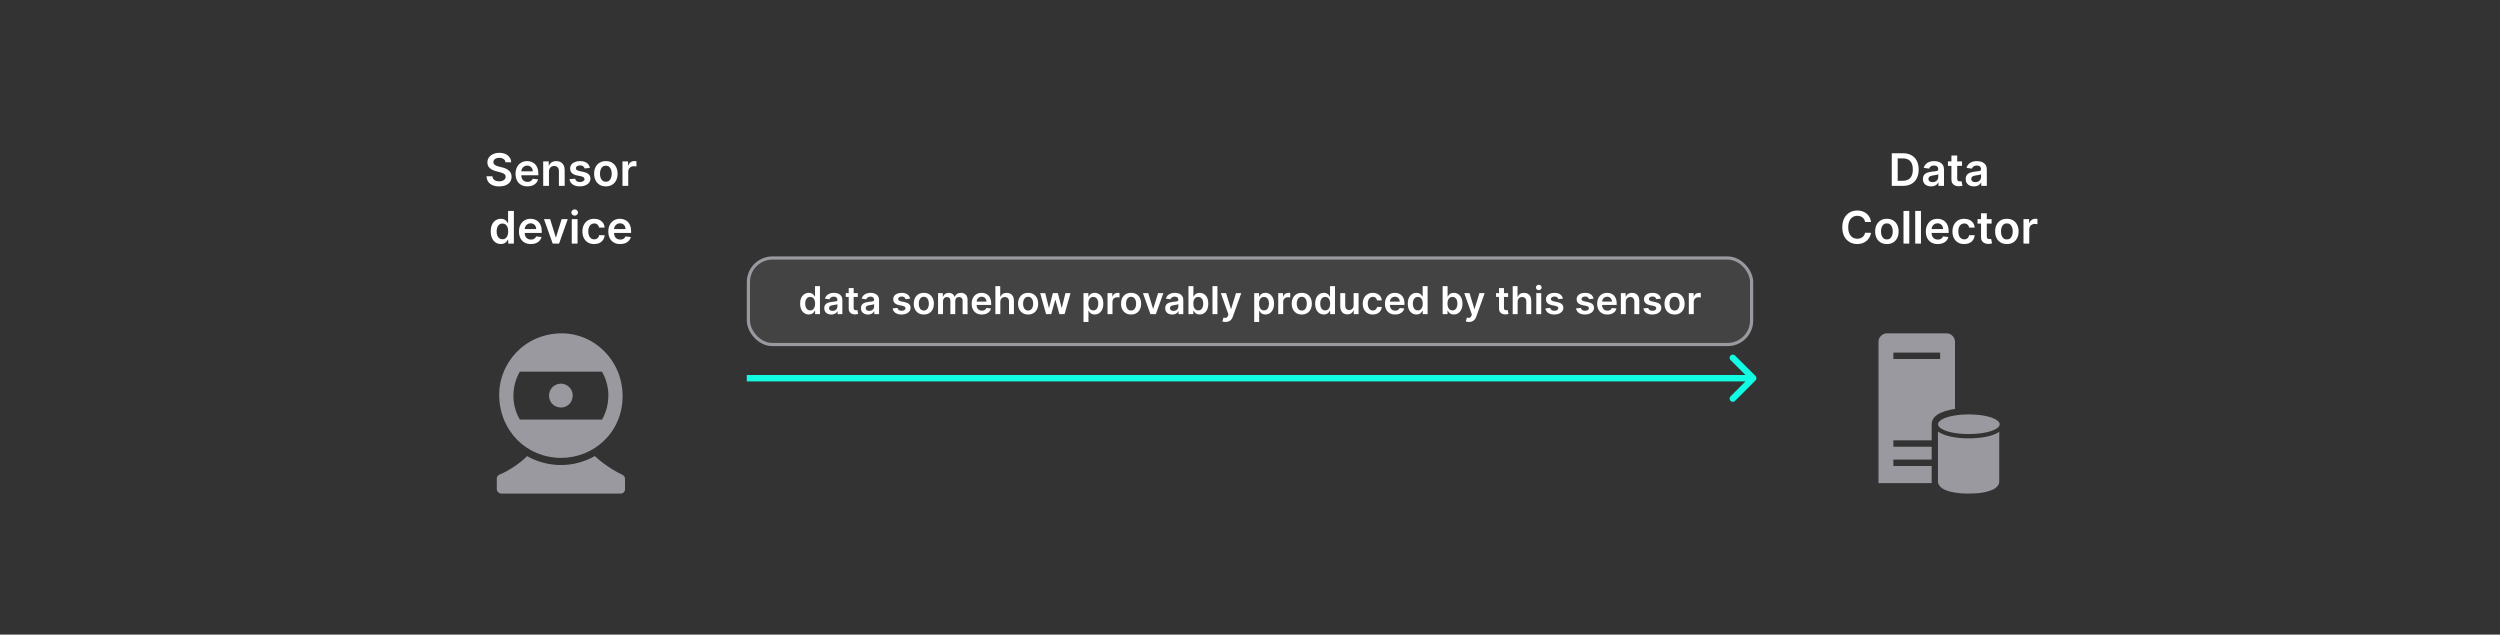 <?xml version="1.0" encoding="UTF-8"?> <svg xmlns="http://www.w3.org/2000/svg" width="780" height="198" viewBox="0 0 780 198" fill="none"><rect x="0" y="0" width="780" height="198" fill="#333333" stroke="none"/><path d="M157.701 50.617C157.654 50.183 157.459 49.845 157.114 49.603C156.773 49.361 156.329 49.24 155.782 49.24C155.397 49.24 155.067 49.298 154.792 49.414C154.517 49.53 154.307 49.688 154.161 49.886C154.015 50.085 153.941 50.312 153.937 50.568C153.937 50.78 153.985 50.964 154.081 51.119C154.181 51.275 154.315 51.408 154.484 51.517C154.653 51.623 154.84 51.713 155.046 51.785C155.251 51.858 155.459 51.92 155.667 51.969L156.622 52.208C157.006 52.298 157.376 52.419 157.731 52.571C158.089 52.724 158.408 52.916 158.69 53.148C158.975 53.38 159.2 53.66 159.366 53.988C159.532 54.316 159.615 54.7 159.615 55.141C159.615 55.738 159.462 56.263 159.157 56.717C158.852 57.168 158.412 57.521 157.835 57.776C157.262 58.028 156.567 58.154 155.752 58.154C154.96 58.154 154.272 58.032 153.689 57.786C153.109 57.541 152.655 57.183 152.326 56.712C152.002 56.242 151.826 55.668 151.799 54.992H153.614C153.641 55.347 153.75 55.642 153.942 55.877C154.134 56.112 154.385 56.288 154.693 56.404C155.004 56.52 155.352 56.578 155.737 56.578C156.138 56.578 156.489 56.519 156.791 56.399C157.096 56.276 157.334 56.108 157.507 55.892C157.679 55.673 157.767 55.418 157.77 55.126C157.767 54.861 157.689 54.642 157.537 54.47C157.384 54.294 157.17 54.149 156.895 54.033C156.624 53.913 156.305 53.807 155.941 53.715L154.782 53.416C153.944 53.201 153.281 52.874 152.794 52.437C152.31 51.996 152.068 51.411 152.068 50.682C152.068 50.082 152.23 49.557 152.555 49.106C152.883 48.655 153.329 48.305 153.892 48.057C154.456 47.805 155.094 47.679 155.807 47.679C156.529 47.679 157.162 47.805 157.706 48.057C158.253 48.305 158.682 48.652 158.993 49.096C159.305 49.537 159.466 50.044 159.476 50.617H157.701ZM164.56 58.149C163.795 58.149 163.133 57.99 162.577 57.672C162.023 57.35 161.597 56.896 161.299 56.31C161.001 55.72 160.851 55.025 160.851 54.227C160.851 53.441 161.001 52.752 161.299 52.158C161.601 51.562 162.021 51.098 162.562 50.766C163.102 50.432 163.737 50.264 164.466 50.264C164.936 50.264 165.381 50.34 165.798 50.493C166.219 50.642 166.59 50.874 166.912 51.189C167.237 51.504 167.492 51.905 167.677 52.392C167.863 52.876 167.956 53.453 167.956 54.122V54.674H161.697V53.461H166.231C166.227 53.116 166.153 52.81 166.007 52.541C165.861 52.269 165.657 52.056 165.396 51.9C165.137 51.744 164.835 51.666 164.491 51.666C164.123 51.666 163.8 51.756 163.521 51.935C163.243 52.11 163.026 52.342 162.87 52.631C162.717 52.916 162.64 53.229 162.636 53.57V54.629C162.636 55.073 162.717 55.455 162.88 55.773C163.042 56.088 163.269 56.33 163.561 56.499C163.853 56.664 164.194 56.747 164.585 56.747C164.847 56.747 165.084 56.711 165.296 56.638C165.508 56.562 165.692 56.45 165.848 56.305C166.004 56.159 166.121 55.978 166.201 55.763L167.881 55.952C167.775 56.396 167.573 56.784 167.275 57.115C166.98 57.443 166.602 57.698 166.141 57.881C165.681 58.06 165.154 58.149 164.56 58.149ZM171.278 53.526V58H169.478V50.364H171.199V51.661H171.288C171.464 51.234 171.744 50.894 172.128 50.642C172.516 50.39 172.995 50.264 173.565 50.264C174.092 50.264 174.551 50.377 174.942 50.602C175.337 50.828 175.642 51.154 175.857 51.582C176.076 52.009 176.183 52.528 176.18 53.138V58H174.38V53.416C174.38 52.906 174.248 52.506 173.983 52.218C173.721 51.93 173.358 51.785 172.894 51.785C172.579 51.785 172.299 51.855 172.054 51.994C171.812 52.13 171.621 52.327 171.482 52.586C171.346 52.844 171.278 53.158 171.278 53.526ZM184.045 52.382L182.405 52.561C182.358 52.395 182.277 52.24 182.161 52.094C182.048 51.948 181.896 51.83 181.704 51.741C181.511 51.651 181.276 51.606 180.998 51.606C180.623 51.606 180.308 51.688 180.053 51.85C179.801 52.013 179.677 52.223 179.68 52.481C179.677 52.704 179.758 52.884 179.924 53.023C180.093 53.163 180.371 53.277 180.759 53.367L182.062 53.645C182.784 53.801 183.321 54.048 183.672 54.386C184.027 54.724 184.206 55.166 184.209 55.713C184.206 56.194 184.065 56.618 183.787 56.986C183.512 57.35 183.129 57.635 182.638 57.841C182.148 58.046 181.584 58.149 180.948 58.149C180.013 58.149 179.261 57.954 178.691 57.562C178.121 57.168 177.781 56.62 177.672 55.917L179.427 55.748C179.506 56.093 179.675 56.353 179.934 56.528C180.192 56.704 180.529 56.792 180.943 56.792C181.37 56.792 181.714 56.704 181.972 56.528C182.234 56.353 182.365 56.136 182.365 55.877C182.365 55.658 182.28 55.478 182.111 55.335C181.946 55.193 181.687 55.083 181.336 55.007L180.033 54.734C179.301 54.581 178.759 54.324 178.407 53.963C178.056 53.599 177.882 53.138 177.885 52.581C177.882 52.11 178.01 51.703 178.268 51.358C178.53 51.01 178.893 50.742 179.357 50.553C179.824 50.36 180.363 50.264 180.973 50.264C181.868 50.264 182.572 50.455 183.086 50.836C183.603 51.217 183.923 51.733 184.045 52.382ZM189.024 58.149C188.278 58.149 187.632 57.985 187.085 57.657C186.538 57.329 186.114 56.87 185.813 56.28C185.514 55.69 185.365 55.001 185.365 54.212C185.365 53.423 185.514 52.732 185.813 52.139C186.114 51.545 186.538 51.084 187.085 50.756C187.632 50.428 188.278 50.264 189.024 50.264C189.77 50.264 190.416 50.428 190.963 50.756C191.51 51.084 191.933 51.545 192.231 52.139C192.533 52.732 192.683 53.423 192.683 54.212C192.683 55.001 192.533 55.69 192.231 56.28C191.933 56.87 191.51 57.329 190.963 57.657C190.416 57.985 189.77 58.149 189.024 58.149ZM189.034 56.707C189.439 56.707 189.777 56.596 190.048 56.374C190.32 56.149 190.522 55.847 190.655 55.469C190.791 55.092 190.859 54.671 190.859 54.207C190.859 53.739 190.791 53.317 190.655 52.939C190.522 52.558 190.32 52.255 190.048 52.029C189.777 51.804 189.439 51.691 189.034 51.691C188.62 51.691 188.275 51.804 188 52.029C187.728 52.255 187.524 52.558 187.389 52.939C187.256 53.317 187.19 53.739 187.19 54.207C187.19 54.671 187.256 55.092 187.389 55.469C187.524 55.847 187.728 56.149 188 56.374C188.275 56.596 188.62 56.707 189.034 56.707ZM194.211 58V50.364H195.956V51.636H196.035C196.175 51.196 196.413 50.856 196.751 50.617C197.093 50.375 197.482 50.254 197.92 50.254C198.019 50.254 198.13 50.259 198.253 50.269C198.379 50.276 198.483 50.287 198.566 50.304V51.959C198.49 51.933 198.369 51.91 198.203 51.89C198.041 51.867 197.883 51.855 197.731 51.855C197.403 51.855 197.108 51.926 196.846 52.069C196.587 52.208 196.383 52.402 196.234 52.651C196.085 52.899 196.011 53.186 196.011 53.511V58H194.211ZM156.261 76.134C155.662 76.134 155.125 75.98 154.651 75.672C154.177 75.364 153.802 74.916 153.527 74.329C153.252 73.743 153.114 73.03 153.114 72.192C153.114 71.343 153.254 70.627 153.532 70.044C153.814 69.457 154.193 69.015 154.671 68.717C155.148 68.415 155.68 68.264 156.266 68.264C156.714 68.264 157.082 68.34 157.37 68.493C157.658 68.642 157.887 68.823 158.056 69.035C158.225 69.244 158.356 69.441 158.449 69.626H158.524V65.818H160.328V76H158.558V74.797H158.449C158.356 74.983 158.222 75.18 158.046 75.388C157.871 75.594 157.639 75.77 157.35 75.915C157.062 76.061 156.699 76.134 156.261 76.134ZM156.764 74.658C157.145 74.658 157.47 74.555 157.738 74.349C158.006 74.141 158.21 73.851 158.35 73.479C158.489 73.108 158.558 72.676 158.558 72.182C158.558 71.688 158.489 71.259 158.35 70.894C158.214 70.53 158.011 70.246 157.743 70.044C157.478 69.842 157.151 69.741 156.764 69.741C156.363 69.741 156.028 69.845 155.759 70.054C155.491 70.263 155.289 70.551 155.153 70.919C155.017 71.287 154.949 71.708 154.949 72.182C154.949 72.659 155.017 73.085 155.153 73.46C155.292 73.831 155.496 74.124 155.764 74.34C156.036 74.552 156.369 74.658 156.764 74.658ZM165.627 76.149C164.861 76.149 164.2 75.99 163.643 75.672C163.09 75.35 162.664 74.896 162.365 74.31C162.067 73.72 161.918 73.025 161.918 72.227C161.918 71.441 162.067 70.752 162.365 70.158C162.667 69.562 163.088 69.098 163.628 68.766C164.168 68.432 164.803 68.264 165.532 68.264C166.003 68.264 166.447 68.34 166.865 68.493C167.286 68.642 167.657 68.874 167.978 69.189C168.303 69.504 168.558 69.905 168.744 70.392C168.929 70.876 169.022 71.453 169.022 72.122V72.674H162.763V71.461H167.297C167.294 71.116 167.219 70.81 167.073 70.541C166.928 70.269 166.724 70.056 166.462 69.9C166.203 69.744 165.902 69.666 165.557 69.666C165.189 69.666 164.866 69.756 164.588 69.935C164.309 70.11 164.092 70.342 163.936 70.631C163.784 70.916 163.706 71.229 163.703 71.57V72.629C163.703 73.073 163.784 73.454 163.946 73.773C164.109 74.088 164.336 74.329 164.627 74.499C164.919 74.664 165.26 74.747 165.652 74.747C165.913 74.747 166.15 74.711 166.362 74.638C166.575 74.562 166.759 74.451 166.914 74.305C167.07 74.159 167.188 73.978 167.267 73.763L168.948 73.952C168.842 74.396 168.639 74.784 168.341 75.115C168.046 75.443 167.668 75.698 167.208 75.881C166.747 76.06 166.22 76.149 165.627 76.149ZM177.147 68.364L174.428 76H172.439L169.72 68.364H171.639L173.394 74.036H173.473L175.233 68.364H177.147ZM178.392 76V68.364H180.192V76H178.392ZM179.297 67.28C179.012 67.28 178.767 67.185 178.562 66.996C178.356 66.804 178.253 66.574 178.253 66.305C178.253 66.034 178.356 65.803 178.562 65.614C178.767 65.422 179.012 65.326 179.297 65.326C179.586 65.326 179.831 65.422 180.033 65.614C180.239 65.803 180.341 66.034 180.341 66.305C180.341 66.574 180.239 66.804 180.033 66.996C179.831 67.185 179.586 67.28 179.297 67.28ZM185.374 76.149C184.612 76.149 183.957 75.982 183.41 75.647C182.867 75.312 182.447 74.85 182.152 74.26C181.861 73.667 181.715 72.984 181.715 72.212C181.715 71.436 181.864 70.752 182.162 70.158C182.46 69.562 182.881 69.098 183.425 68.766C183.972 68.432 184.618 68.264 185.364 68.264C185.984 68.264 186.532 68.379 187.009 68.607C187.49 68.833 187.873 69.153 188.158 69.567C188.443 69.978 188.605 70.458 188.645 71.008H186.925C186.855 70.641 186.69 70.334 186.428 70.089C186.169 69.84 185.823 69.716 185.389 69.716C185.021 69.716 184.698 69.815 184.419 70.014C184.141 70.21 183.924 70.492 183.768 70.859C183.616 71.227 183.539 71.668 183.539 72.182C183.539 72.702 183.616 73.15 183.768 73.524C183.92 73.895 184.134 74.182 184.409 74.384C184.688 74.583 185.014 74.683 185.389 74.683C185.654 74.683 185.891 74.633 186.1 74.533C186.312 74.431 186.489 74.283 186.632 74.091C186.774 73.899 186.872 73.665 186.925 73.39H188.645C188.602 73.93 188.443 74.409 188.168 74.827C187.893 75.241 187.518 75.566 187.044 75.801C186.57 76.033 186.014 76.149 185.374 76.149ZM193.504 76.149C192.738 76.149 192.077 75.99 191.52 75.672C190.966 75.35 190.541 74.896 190.242 74.31C189.944 73.72 189.795 73.025 189.795 72.227C189.795 71.441 189.944 70.752 190.242 70.158C190.544 69.562 190.965 69.098 191.505 68.766C192.045 68.432 192.68 68.264 193.409 68.264C193.88 68.264 194.324 68.34 194.742 68.493C195.162 68.642 195.534 68.874 195.855 69.189C196.18 69.504 196.435 69.905 196.621 70.392C196.806 70.876 196.899 71.453 196.899 72.122V72.674H190.64V71.461H195.174C195.171 71.116 195.096 70.81 194.95 70.541C194.805 70.269 194.601 70.056 194.339 69.9C194.08 69.744 193.779 69.666 193.434 69.666C193.066 69.666 192.743 69.756 192.465 69.935C192.186 70.11 191.969 70.342 191.813 70.631C191.661 70.916 191.583 71.229 191.58 71.57V72.629C191.58 73.073 191.661 73.454 191.823 73.773C191.986 74.088 192.213 74.329 192.504 74.499C192.796 74.664 193.137 74.747 193.528 74.747C193.79 74.747 194.027 74.711 194.239 74.638C194.452 74.562 194.636 74.451 194.791 74.305C194.947 74.159 195.065 73.978 195.144 73.763L196.825 73.952C196.719 74.396 196.516 74.784 196.218 75.115C195.923 75.443 195.545 75.698 195.085 75.881C194.624 76.06 194.097 76.149 193.504 76.149Z" fill="white"></path><path d="M175.08 127.15C172.72 127.15 171.3 125.34 171.3 123.47C171.24 121.85 172.47 119.81 174.92 119.7C176.58 119.63 178.59 120.92 178.7 123.32C178.7 125.7 176.88 127.15 175.08 127.15ZM187.82 130.91C188.82 129.19 189.81 126.8 189.81 123.16C189.81 121.03 189.16 118.24 187.82 115.96H162.18C160.96 118.13 160.2 120.57 160.19 123.43C160.17 126.41 161.05 128.93 162.19 130.91H187.82ZM175.06 142.86C164.28 142.86 155.74 134.39 155.74 123.1C155.74 113.41 163.54 104 175.38 104C185.23 104 194.25 112.28 194.25 123.6C194.25 134.92 185.28 142.86 175.06 142.86ZM156.42 154C155.74 154 155 153.37 155 152.69V149.24C155 148.67 155.5 148.2 155.96 148.02C158.56 146.96 162.15 144.67 164.45 142.31C170.72 145.85 178.69 146.19 185.59 142.29C187.9 144.49 191.3 146.79 194.15 148.11C194.76 148.38 195 148.92 195 149.4V152.68C195 153.4 194.4 154 193.69 154H156.42Z" fill="#99999F"></path><rect x="233.5" y="80.5" width="313" height="27" rx="7.5" fill="white" fill-opacity="0.08"></rect><rect x="233.5" y="80.5" width="313" height="27" rx="7.5" stroke="#99999F"></rect><path d="M252.345 98.115C251.83 98.115 251.37 97.983 250.964 97.719C250.558 97.454 250.237 97.071 250.001 96.568C249.765 96.065 249.647 95.454 249.647 94.736C249.647 94.008 249.767 93.395 250.005 92.895C250.247 92.392 250.572 92.013 250.981 91.757C251.39 91.499 251.846 91.369 252.349 91.369C252.732 91.369 253.048 91.435 253.295 91.565C253.542 91.693 253.738 91.848 253.883 92.03C254.028 92.209 254.14 92.378 254.22 92.537H254.284V89.273H255.83V98H254.313V96.969H254.22C254.14 97.128 254.025 97.297 253.874 97.476C253.724 97.652 253.525 97.803 253.278 97.928C253.031 98.053 252.72 98.115 252.345 98.115ZM252.775 96.849C253.102 96.849 253.38 96.761 253.61 96.585C253.84 96.406 254.015 96.158 254.134 95.84C254.254 95.521 254.313 95.151 254.313 94.727C254.313 94.304 254.254 93.936 254.134 93.624C254.018 93.311 253.845 93.068 253.615 92.895C253.387 92.722 253.107 92.635 252.775 92.635C252.431 92.635 252.144 92.724 251.914 92.903C251.684 93.082 251.511 93.329 251.394 93.645C251.278 93.96 251.22 94.321 251.22 94.727C251.22 95.136 251.278 95.501 251.394 95.822C251.514 96.141 251.688 96.392 251.919 96.577C252.151 96.758 252.437 96.849 252.775 96.849ZM259.358 98.132C258.943 98.132 258.569 98.058 258.237 97.91C257.907 97.76 257.646 97.538 257.453 97.246C257.263 96.953 257.167 96.592 257.167 96.163C257.167 95.794 257.236 95.489 257.372 95.247C257.508 95.006 257.694 94.812 257.93 94.668C258.166 94.523 258.432 94.413 258.727 94.34C259.025 94.263 259.334 94.207 259.652 94.173C260.035 94.133 260.346 94.098 260.585 94.067C260.824 94.033 260.997 93.981 261.105 93.913C261.216 93.842 261.271 93.733 261.271 93.585V93.56C261.271 93.239 261.176 92.99 260.986 92.814C260.795 92.638 260.521 92.55 260.163 92.55C259.785 92.55 259.486 92.632 259.264 92.797C259.045 92.962 258.898 93.156 258.821 93.381L257.381 93.176C257.494 92.778 257.682 92.446 257.943 92.179C258.204 91.909 258.524 91.707 258.902 91.574C259.28 91.438 259.697 91.369 260.155 91.369C260.47 91.369 260.784 91.406 261.096 91.48C261.409 91.554 261.694 91.676 261.953 91.847C262.211 92.014 262.419 92.243 262.575 92.533C262.734 92.822 262.814 93.185 262.814 93.619V98H261.331V97.101H261.28C261.186 97.283 261.054 97.453 260.883 97.612C260.716 97.769 260.504 97.895 260.248 97.992C259.996 98.085 259.699 98.132 259.358 98.132ZM259.758 96.999C260.068 96.999 260.336 96.938 260.564 96.815C260.791 96.69 260.966 96.526 261.088 96.321C261.213 96.117 261.275 95.894 261.275 95.652V94.881C261.227 94.921 261.145 94.957 261.028 94.992C260.915 95.026 260.787 95.055 260.645 95.081C260.503 95.106 260.362 95.129 260.223 95.149C260.084 95.169 259.963 95.186 259.861 95.2C259.631 95.231 259.425 95.283 259.243 95.354C259.061 95.425 258.917 95.524 258.812 95.652C258.707 95.777 258.655 95.939 258.655 96.138C258.655 96.422 258.758 96.636 258.966 96.781C259.173 96.926 259.437 96.999 259.758 96.999ZM267.633 91.454V92.648H263.871V91.454H267.633ZM264.8 89.886H266.342V96.031C266.342 96.239 266.373 96.398 266.436 96.508C266.501 96.617 266.586 96.69 266.692 96.73C266.797 96.77 266.913 96.79 267.041 96.79C267.138 96.79 267.226 96.783 267.305 96.769C267.388 96.754 267.45 96.742 267.493 96.73L267.753 97.936C267.67 97.965 267.552 97.996 267.399 98.03C267.248 98.064 267.064 98.084 266.845 98.09C266.459 98.101 266.111 98.043 265.801 97.915C265.491 97.784 265.246 97.582 265.064 97.31C264.885 97.037 264.797 96.696 264.8 96.287V89.886ZM270.807 98.132C270.392 98.132 270.019 98.058 269.686 97.91C269.357 97.76 269.095 97.538 268.902 97.246C268.712 96.953 268.617 96.592 268.617 96.163C268.617 95.794 268.685 95.489 268.821 95.247C268.958 95.006 269.144 94.812 269.379 94.668C269.615 94.523 269.881 94.413 270.176 94.34C270.475 94.263 270.783 94.207 271.101 94.173C271.485 94.133 271.796 94.098 272.034 94.067C272.273 94.033 272.446 93.981 272.554 93.913C272.665 93.842 272.72 93.733 272.72 93.585V93.56C272.72 93.239 272.625 92.99 272.435 92.814C272.244 92.638 271.97 92.55 271.612 92.55C271.235 92.55 270.935 92.632 270.713 92.797C270.494 92.962 270.347 93.156 270.27 93.381L268.83 93.176C268.943 92.778 269.131 92.446 269.392 92.179C269.654 91.909 269.973 91.707 270.351 91.574C270.729 91.438 271.146 91.369 271.604 91.369C271.919 91.369 272.233 91.406 272.546 91.48C272.858 91.554 273.144 91.676 273.402 91.847C273.661 92.014 273.868 92.243 274.024 92.533C274.183 92.822 274.263 93.185 274.263 93.619V98H272.78V97.101H272.729C272.635 97.283 272.503 97.453 272.333 97.612C272.165 97.769 271.953 97.895 271.698 97.992C271.445 98.085 271.148 98.132 270.807 98.132ZM271.208 96.999C271.517 96.999 271.786 96.938 272.013 96.815C272.24 96.69 272.415 96.526 272.537 96.321C272.662 96.117 272.725 95.894 272.725 95.652V94.881C272.676 94.921 272.594 94.957 272.477 94.992C272.364 95.026 272.236 95.055 272.094 95.081C271.952 95.106 271.811 95.129 271.672 95.149C271.533 95.169 271.412 95.186 271.31 95.2C271.08 95.231 270.874 95.283 270.692 95.354C270.51 95.425 270.367 95.524 270.262 95.652C270.156 95.777 270.104 95.939 270.104 96.138C270.104 96.422 270.208 96.636 270.415 96.781C270.622 96.926 270.887 96.999 271.208 96.999ZM283.964 93.185L282.558 93.338C282.518 93.196 282.448 93.062 282.349 92.938C282.252 92.812 282.122 92.712 281.957 92.635C281.792 92.558 281.59 92.52 281.352 92.52C281.031 92.52 280.761 92.59 280.542 92.729C280.326 92.868 280.22 93.048 280.222 93.27C280.22 93.46 280.289 93.615 280.431 93.734C280.576 93.854 280.815 93.952 281.147 94.028L282.264 94.267C282.883 94.401 283.343 94.612 283.644 94.902C283.948 95.192 284.102 95.571 284.105 96.04C284.102 96.452 283.981 96.815 283.742 97.131C283.507 97.443 283.178 97.688 282.758 97.864C282.338 98.04 281.855 98.128 281.309 98.128C280.508 98.128 279.863 97.96 279.374 97.625C278.886 97.287 278.595 96.817 278.501 96.215L280.005 96.07C280.073 96.365 280.218 96.588 280.44 96.739C280.661 96.889 280.95 96.965 281.305 96.965C281.671 96.965 281.965 96.889 282.187 96.739C282.411 96.588 282.524 96.402 282.524 96.18C282.524 95.993 282.451 95.838 282.306 95.716C282.164 95.594 281.943 95.5 281.642 95.435L280.525 95.2C279.897 95.07 279.433 94.849 279.132 94.54C278.83 94.227 278.681 93.832 278.684 93.355C278.681 92.952 278.791 92.602 279.012 92.307C279.237 92.008 279.548 91.778 279.945 91.617C280.346 91.452 280.808 91.369 281.33 91.369C282.097 91.369 282.701 91.533 283.142 91.859C283.585 92.186 283.859 92.628 283.964 93.185ZM288.232 98.128C287.593 98.128 287.039 97.987 286.57 97.706C286.101 97.425 285.737 97.031 285.479 96.526C285.223 96.02 285.095 95.429 285.095 94.753C285.095 94.077 285.223 93.484 285.479 92.976C285.737 92.467 286.101 92.072 286.57 91.791C287.039 91.51 287.593 91.369 288.232 91.369C288.871 91.369 289.425 91.51 289.894 91.791C290.362 92.072 290.725 92.467 290.98 92.976C291.239 93.484 291.368 94.077 291.368 94.753C291.368 95.429 291.239 96.02 290.98 96.526C290.725 97.031 290.362 97.425 289.894 97.706C289.425 97.987 288.871 98.128 288.232 98.128ZM288.24 96.892C288.587 96.892 288.877 96.797 289.11 96.606C289.343 96.413 289.516 96.155 289.629 95.831C289.746 95.507 289.804 95.146 289.804 94.749C289.804 94.348 289.746 93.986 289.629 93.662C289.516 93.335 289.343 93.075 289.11 92.882C288.877 92.689 288.587 92.592 288.24 92.592C287.885 92.592 287.59 92.689 287.354 92.882C287.121 93.075 286.946 93.335 286.83 93.662C286.716 93.986 286.659 94.348 286.659 94.749C286.659 95.146 286.716 95.507 286.83 95.831C286.946 96.155 287.121 96.413 287.354 96.606C287.59 96.797 287.885 96.892 288.24 96.892ZM292.677 98V91.454H294.152V92.567H294.229C294.365 92.192 294.591 91.899 294.906 91.689C295.221 91.476 295.598 91.369 296.035 91.369C296.479 91.369 296.852 91.477 297.156 91.693C297.463 91.906 297.679 92.197 297.804 92.567H297.872C298.017 92.203 298.261 91.913 298.605 91.697C298.952 91.479 299.362 91.369 299.836 91.369C300.439 91.369 300.93 91.56 301.311 91.94C301.692 92.321 301.882 92.876 301.882 93.606V98H300.335V93.845C300.335 93.439 300.227 93.142 300.011 92.954C299.795 92.764 299.531 92.669 299.219 92.669C298.846 92.669 298.555 92.785 298.345 93.019C298.138 93.249 298.034 93.548 298.034 93.918V98H296.521V93.781C296.521 93.443 296.419 93.173 296.214 92.972C296.013 92.77 295.748 92.669 295.422 92.669C295.2 92.669 294.998 92.726 294.817 92.84C294.635 92.95 294.49 93.108 294.382 93.312C294.274 93.514 294.22 93.75 294.22 94.02V98H292.677ZM306.345 98.128C305.688 98.128 305.122 97.992 304.644 97.719C304.17 97.443 303.805 97.054 303.549 96.551C303.294 96.046 303.166 95.45 303.166 94.766C303.166 94.092 303.294 93.501 303.549 92.993C303.808 92.481 304.169 92.084 304.632 91.8C305.095 91.513 305.639 91.369 306.264 91.369C306.667 91.369 307.048 91.435 307.406 91.565C307.767 91.693 308.085 91.892 308.36 92.162C308.639 92.432 308.857 92.776 309.017 93.193C309.176 93.608 309.255 94.102 309.255 94.676V95.149H303.89V94.109H307.776C307.774 93.814 307.71 93.551 307.585 93.321C307.46 93.088 307.285 92.905 307.061 92.771C306.839 92.638 306.58 92.571 306.285 92.571C305.97 92.571 305.693 92.648 305.454 92.801C305.215 92.952 305.029 93.151 304.896 93.398C304.765 93.642 304.698 93.91 304.695 94.203V95.111C304.695 95.492 304.765 95.818 304.904 96.091C305.044 96.361 305.238 96.568 305.488 96.713C305.738 96.855 306.031 96.926 306.366 96.926C306.59 96.926 306.794 96.895 306.975 96.832C307.157 96.767 307.315 96.672 307.448 96.547C307.582 96.422 307.683 96.267 307.751 96.082L309.191 96.244C309.1 96.625 308.927 96.957 308.671 97.242C308.419 97.523 308.095 97.742 307.7 97.898C307.305 98.051 306.853 98.128 306.345 98.128ZM312.103 94.165V98H310.56V89.273H312.069V92.567H312.145C312.299 92.197 312.536 91.906 312.857 91.693C313.181 91.477 313.593 91.369 314.093 91.369C314.547 91.369 314.944 91.465 315.282 91.655C315.62 91.845 315.881 92.124 316.066 92.49C316.253 92.856 316.347 93.304 316.347 93.832V98H314.805V94.071C314.805 93.631 314.691 93.288 314.464 93.044C314.239 92.797 313.924 92.673 313.518 92.673C313.245 92.673 313.001 92.733 312.785 92.852C312.572 92.969 312.404 93.138 312.282 93.359C312.162 93.581 312.103 93.849 312.103 94.165ZM320.775 98.128C320.135 98.128 319.581 97.987 319.113 97.706C318.644 97.425 318.28 97.031 318.022 96.526C317.766 96.02 317.638 95.429 317.638 94.753C317.638 94.077 317.766 93.484 318.022 92.976C318.28 92.467 318.644 92.072 319.113 91.791C319.581 91.51 320.135 91.369 320.775 91.369C321.414 91.369 321.968 91.51 322.437 91.791C322.905 92.072 323.268 92.467 323.523 92.976C323.782 93.484 323.911 94.077 323.911 94.753C323.911 95.429 323.782 96.02 323.523 96.526C323.268 97.031 322.905 97.425 322.437 97.706C321.968 97.987 321.414 98.128 320.775 98.128ZM320.783 96.892C321.13 96.892 321.42 96.797 321.653 96.606C321.885 96.413 322.059 96.155 322.172 95.831C322.289 95.507 322.347 95.146 322.347 94.749C322.347 94.348 322.289 93.986 322.172 93.662C322.059 93.335 321.885 93.075 321.653 92.882C321.42 92.689 321.13 92.592 320.783 92.592C320.428 92.592 320.133 92.689 319.897 92.882C319.664 93.075 319.489 93.335 319.373 93.662C319.259 93.986 319.202 94.348 319.202 94.749C319.202 95.146 319.259 95.507 319.373 95.831C319.489 96.155 319.664 96.413 319.897 96.606C320.133 96.797 320.428 96.892 320.783 96.892ZM326.384 98L324.534 91.454H326.107L327.257 96.057H327.317L328.493 91.454H330.048L331.225 96.031H331.289L332.422 91.454H333.999L332.145 98H330.539L329.311 93.577H329.222L327.994 98H326.384ZM338.052 100.455V91.454H339.569V92.537H339.659C339.738 92.378 339.851 92.209 339.996 92.03C340.14 91.848 340.336 91.693 340.584 91.565C340.831 91.435 341.146 91.369 341.53 91.369C342.035 91.369 342.491 91.499 342.898 91.757C343.307 92.013 343.631 92.392 343.869 92.895C344.111 93.395 344.231 94.008 344.231 94.736C344.231 95.454 344.113 96.065 343.878 96.568C343.642 97.071 343.321 97.454 342.915 97.719C342.508 97.983 342.048 98.115 341.534 98.115C341.159 98.115 340.848 98.053 340.601 97.928C340.354 97.803 340.155 97.652 340.004 97.476C339.856 97.297 339.741 97.128 339.659 96.969H339.595V100.455H338.052ZM339.565 94.727C339.565 95.151 339.625 95.521 339.744 95.84C339.866 96.158 340.041 96.406 340.268 96.585C340.498 96.761 340.777 96.849 341.104 96.849C341.444 96.849 341.73 96.758 341.96 96.577C342.19 96.392 342.363 96.141 342.48 95.822C342.599 95.501 342.659 95.136 342.659 94.727C342.659 94.321 342.601 93.96 342.484 93.645C342.368 93.329 342.194 93.082 341.964 92.903C341.734 92.724 341.447 92.635 341.104 92.635C340.774 92.635 340.494 92.722 340.264 92.895C340.034 93.068 339.859 93.311 339.74 93.624C339.623 93.936 339.565 94.304 339.565 94.727ZM345.552 98V91.454H347.048V92.546H347.116C347.236 92.168 347.44 91.876 347.73 91.672C348.023 91.465 348.356 91.361 348.731 91.361C348.817 91.361 348.912 91.365 349.017 91.374C349.125 91.379 349.214 91.389 349.285 91.403V92.822C349.22 92.8 349.116 92.78 348.974 92.763C348.835 92.743 348.7 92.733 348.569 92.733C348.288 92.733 348.035 92.794 347.811 92.916C347.589 93.035 347.415 93.202 347.287 93.415C347.159 93.628 347.095 93.874 347.095 94.152V98H345.552ZM352.896 98.128C352.257 98.128 351.703 97.987 351.234 97.706C350.765 97.425 350.401 97.031 350.143 96.526C349.887 96.02 349.759 95.429 349.759 94.753C349.759 94.077 349.887 93.484 350.143 92.976C350.401 92.467 350.765 92.072 351.234 91.791C351.703 91.51 352.257 91.369 352.896 91.369C353.535 91.369 354.089 91.51 354.558 91.791C355.026 92.072 355.389 92.467 355.644 92.976C355.903 93.484 356.032 94.077 356.032 94.753C356.032 95.429 355.903 96.02 355.644 96.526C355.389 97.031 355.026 97.425 354.558 97.706C354.089 97.987 353.535 98.128 352.896 98.128ZM352.904 96.892C353.251 96.892 353.541 96.797 353.774 96.606C354.007 96.413 354.18 96.155 354.294 95.831C354.41 95.507 354.468 95.146 354.468 94.749C354.468 94.348 354.41 93.986 354.294 93.662C354.18 93.335 354.007 93.075 353.774 92.882C353.541 92.689 353.251 92.592 352.904 92.592C352.549 92.592 352.254 92.689 352.018 92.882C351.785 93.075 351.61 93.335 351.494 93.662C351.38 93.986 351.323 94.348 351.323 94.749C351.323 95.146 351.38 95.507 351.494 95.831C351.61 96.155 351.785 96.413 352.018 96.606C352.254 96.797 352.549 96.892 352.904 96.892ZM362.965 91.454L360.634 98H358.93L356.599 91.454H358.244L359.748 96.317H359.816L361.325 91.454H362.965ZM365.729 98.132C365.314 98.132 364.941 98.058 364.608 97.91C364.279 97.76 364.017 97.538 363.824 97.246C363.634 96.953 363.539 96.592 363.539 96.163C363.539 95.794 363.607 95.489 363.743 95.247C363.879 95.006 364.066 94.812 364.301 94.668C364.537 94.523 364.803 94.413 365.098 94.34C365.396 94.263 365.705 94.207 366.023 94.173C366.406 94.133 366.718 94.098 366.956 94.067C367.195 94.033 367.368 93.981 367.476 93.913C367.587 93.842 367.642 93.733 367.642 93.585V93.56C367.642 93.239 367.547 92.99 367.357 92.814C367.166 92.638 366.892 92.55 366.534 92.55C366.156 92.55 365.857 92.632 365.635 92.797C365.416 92.962 365.269 93.156 365.192 93.381L363.752 93.176C363.865 92.778 364.053 92.446 364.314 92.179C364.575 91.909 364.895 91.707 365.273 91.574C365.651 91.438 366.068 91.369 366.526 91.369C366.841 91.369 367.155 91.406 367.468 91.48C367.78 91.554 368.066 91.676 368.324 91.847C368.583 92.014 368.79 92.243 368.946 92.533C369.105 92.822 369.185 93.185 369.185 93.619V98H367.702V97.101H367.651C367.557 97.283 367.425 97.453 367.254 97.612C367.087 97.769 366.875 97.895 366.619 97.992C366.367 98.085 366.07 98.132 365.729 98.132ZM366.129 96.999C366.439 96.999 366.708 96.938 366.935 96.815C367.162 96.69 367.337 96.526 367.459 96.321C367.584 96.117 367.646 95.894 367.646 95.652V94.881C367.598 94.921 367.516 94.957 367.399 94.992C367.286 95.026 367.158 95.055 367.016 95.081C366.874 95.106 366.733 95.129 366.594 95.149C366.455 95.169 366.334 95.186 366.232 95.2C366.002 95.231 365.796 95.283 365.614 95.354C365.432 95.425 365.289 95.524 365.183 95.652C365.078 95.777 365.026 95.939 365.026 96.138C365.026 96.422 365.129 96.636 365.337 96.781C365.544 96.926 365.808 96.999 366.129 96.999ZM370.804 98V89.273H372.347V92.537H372.411C372.49 92.378 372.602 92.209 372.747 92.03C372.892 91.848 373.088 91.693 373.335 91.565C373.583 91.435 373.898 91.369 374.281 91.369C374.787 91.369 375.243 91.499 375.649 91.757C376.058 92.013 376.382 92.392 376.621 92.895C376.862 93.395 376.983 94.008 376.983 94.736C376.983 95.454 376.865 96.065 376.629 96.568C376.394 97.071 376.073 97.454 375.666 97.719C375.26 97.983 374.8 98.115 374.286 98.115C373.911 98.115 373.6 98.053 373.352 97.928C373.105 97.803 372.906 97.652 372.756 97.476C372.608 97.297 372.493 97.128 372.411 96.969H372.321V98H370.804ZM372.317 94.727C372.317 95.151 372.377 95.521 372.496 95.84C372.618 96.158 372.793 96.406 373.02 96.585C373.25 96.761 373.529 96.849 373.855 96.849C374.196 96.849 374.482 96.758 374.712 96.577C374.942 96.392 375.115 96.141 375.232 95.822C375.351 95.501 375.411 95.136 375.411 94.727C375.411 94.321 375.352 93.96 375.236 93.645C375.119 93.329 374.946 93.082 374.716 92.903C374.486 92.724 374.199 92.635 373.855 92.635C373.526 92.635 373.246 92.722 373.016 92.895C372.786 93.068 372.611 93.311 372.492 93.624C372.375 93.936 372.317 94.304 372.317 94.727ZM379.837 89.273V98H378.295V89.273H379.837ZM382.382 100.455C382.172 100.455 381.977 100.438 381.798 100.403C381.622 100.372 381.482 100.335 381.377 100.293L381.735 99.091C381.959 99.156 382.159 99.188 382.335 99.185C382.512 99.182 382.666 99.126 382.8 99.019C382.936 98.913 383.051 98.737 383.145 98.49L383.277 98.136L380.904 91.454H382.54L384.048 96.398H384.117L385.629 91.454H387.27L384.649 98.793C384.527 99.139 384.365 99.436 384.164 99.683C383.962 99.933 383.715 100.124 383.422 100.254C383.132 100.388 382.786 100.455 382.382 100.455ZM391.314 100.455V91.454H392.831V92.537H392.921C393 92.378 393.112 92.209 393.257 92.03C393.402 91.848 393.598 91.693 393.845 91.565C394.093 91.435 394.408 91.369 394.791 91.369C395.297 91.369 395.753 91.499 396.159 91.757C396.568 92.013 396.892 92.392 397.131 92.895C397.372 93.395 397.493 94.008 397.493 94.736C397.493 95.454 397.375 96.065 397.139 96.568C396.904 97.071 396.583 97.454 396.176 97.719C395.77 97.983 395.31 98.115 394.796 98.115C394.421 98.115 394.11 98.053 393.862 97.928C393.615 97.803 393.416 97.652 393.266 97.476C393.118 97.297 393.003 97.128 392.921 96.969H392.857V100.455H391.314ZM392.827 94.727C392.827 95.151 392.887 95.521 393.006 95.84C393.128 96.158 393.303 96.406 393.53 96.585C393.76 96.761 394.039 96.849 394.365 96.849C394.706 96.849 394.992 96.758 395.222 96.577C395.452 96.392 395.625 96.141 395.742 95.822C395.861 95.501 395.921 95.136 395.921 94.727C395.921 94.321 395.862 93.96 395.746 93.645C395.629 93.329 395.456 93.082 395.226 92.903C394.996 92.724 394.709 92.635 394.365 92.635C394.036 92.635 393.756 92.722 393.526 92.895C393.296 93.068 393.121 93.311 393.002 93.624C392.885 93.936 392.827 94.304 392.827 94.727ZM398.814 98V91.454H400.31V92.546H400.378C400.497 92.168 400.702 91.876 400.992 91.672C401.284 91.465 401.618 91.361 401.993 91.361C402.078 91.361 402.173 91.365 402.279 91.374C402.387 91.379 402.476 91.389 402.547 91.403V92.822C402.482 92.8 402.378 92.78 402.236 92.763C402.097 92.743 401.962 92.733 401.831 92.733C401.55 92.733 401.297 92.794 401.073 92.916C400.851 93.035 400.676 93.202 400.548 93.415C400.421 93.628 400.357 93.874 400.357 94.152V98H398.814ZM406.157 98.128C405.518 98.128 404.964 97.987 404.496 97.706C404.027 97.425 403.663 97.031 403.405 96.526C403.149 96.02 403.021 95.429 403.021 94.753C403.021 94.077 403.149 93.484 403.405 92.976C403.663 92.467 404.027 92.072 404.496 91.791C404.964 91.51 405.518 91.369 406.157 91.369C406.797 91.369 407.351 91.51 407.819 91.791C408.288 92.072 408.65 92.467 408.906 92.976C409.165 93.484 409.294 94.077 409.294 94.753C409.294 95.429 409.165 96.02 408.906 96.526C408.65 97.031 408.288 97.425 407.819 97.706C407.351 97.987 406.797 98.128 406.157 98.128ZM406.166 96.892C406.513 96.892 406.802 96.797 407.035 96.606C407.268 96.413 407.442 96.155 407.555 95.831C407.672 95.507 407.73 95.146 407.73 94.749C407.73 94.348 407.672 93.986 407.555 93.662C407.442 93.335 407.268 93.075 407.035 92.882C406.802 92.689 406.513 92.592 406.166 92.592C405.811 92.592 405.515 92.689 405.28 92.882C405.047 93.075 404.872 93.335 404.756 93.662C404.642 93.986 404.585 94.348 404.585 94.749C404.585 95.146 404.642 95.507 404.756 95.831C404.872 96.155 405.047 96.413 405.28 96.606C405.515 96.797 405.811 96.892 406.166 96.892ZM413.032 98.115C412.518 98.115 412.058 97.983 411.651 97.719C411.245 97.454 410.924 97.071 410.688 96.568C410.453 96.065 410.335 95.454 410.335 94.736C410.335 94.008 410.454 93.395 410.693 92.895C410.934 92.392 411.259 92.013 411.669 91.757C412.078 91.499 412.534 91.369 413.036 91.369C413.42 91.369 413.735 91.435 413.982 91.565C414.23 91.693 414.426 91.848 414.57 92.03C414.715 92.209 414.828 92.378 414.907 92.537H414.971V89.273H416.518V98H415.001V96.969H414.907C414.828 97.128 414.713 97.297 414.562 97.476C414.411 97.652 414.213 97.803 413.965 97.928C413.718 98.053 413.407 98.115 413.032 98.115ZM413.463 96.849C413.789 96.849 414.068 96.761 414.298 96.585C414.528 96.406 414.703 96.158 414.822 95.84C414.941 95.521 415.001 95.151 415.001 94.727C415.001 94.304 414.941 93.936 414.822 93.624C414.705 93.311 414.532 93.068 414.302 92.895C414.075 92.722 413.795 92.635 413.463 92.635C413.119 92.635 412.832 92.724 412.602 92.903C412.372 93.082 412.198 93.329 412.082 93.645C411.965 93.96 411.907 94.321 411.907 94.727C411.907 95.136 411.965 95.501 412.082 95.822C412.201 96.141 412.376 96.392 412.606 96.577C412.839 96.758 413.124 96.849 413.463 96.849ZM422.334 95.247V91.454H423.876V98H422.381V96.837H422.312C422.165 97.203 421.922 97.503 421.584 97.736C421.248 97.969 420.835 98.085 420.344 98.085C419.915 98.085 419.535 97.99 419.206 97.8C418.879 97.606 418.623 97.327 418.439 96.96C418.254 96.591 418.162 96.145 418.162 95.622V91.454H419.704V95.383C419.704 95.798 419.818 96.128 420.045 96.372C420.273 96.617 420.571 96.739 420.94 96.739C421.167 96.739 421.388 96.683 421.601 96.572C421.814 96.462 421.988 96.297 422.125 96.078C422.264 95.856 422.334 95.579 422.334 95.247ZM428.318 98.128C427.664 98.128 427.103 97.984 426.634 97.697C426.169 97.41 425.809 97.014 425.556 96.508C425.306 96 425.181 95.415 425.181 94.753C425.181 94.088 425.309 93.501 425.565 92.993C425.82 92.481 426.181 92.084 426.647 91.8C427.116 91.513 427.67 91.369 428.309 91.369C428.84 91.369 429.311 91.467 429.72 91.663C430.132 91.856 430.46 92.131 430.704 92.486C430.948 92.838 431.088 93.25 431.122 93.722H429.647C429.588 93.406 429.445 93.144 429.221 92.933C428.999 92.72 428.703 92.614 428.33 92.614C428.015 92.614 427.738 92.699 427.499 92.869C427.261 93.037 427.075 93.278 426.941 93.594C426.811 93.909 426.745 94.287 426.745 94.727C426.745 95.173 426.811 95.557 426.941 95.878C427.072 96.196 427.255 96.442 427.491 96.615C427.73 96.785 428.009 96.871 428.33 96.871C428.558 96.871 428.761 96.828 428.94 96.743C429.122 96.655 429.274 96.528 429.396 96.364C429.518 96.199 429.602 95.999 429.647 95.763H431.122C431.085 96.226 430.948 96.636 430.713 96.994C430.477 97.349 430.156 97.628 429.749 97.829C429.343 98.028 428.866 98.128 428.318 98.128ZM435.286 98.128C434.63 98.128 434.063 97.992 433.586 97.719C433.111 97.443 432.746 97.054 432.491 96.551C432.235 96.046 432.107 95.45 432.107 94.766C432.107 94.092 432.235 93.501 432.491 92.993C432.749 92.481 433.11 92.084 433.573 91.8C434.036 91.513 434.58 91.369 435.205 91.369C435.608 91.369 435.989 91.435 436.347 91.565C436.708 91.693 437.026 91.892 437.302 92.162C437.58 92.432 437.799 92.776 437.958 93.193C438.117 93.608 438.197 94.102 438.197 94.676V95.149H432.831V94.109H436.718C436.715 93.814 436.651 93.551 436.526 93.321C436.401 93.088 436.226 92.905 436.002 92.771C435.78 92.638 435.522 92.571 435.226 92.571C434.911 92.571 434.634 92.648 434.395 92.801C434.157 92.952 433.971 93.151 433.837 93.398C433.706 93.642 433.64 93.91 433.637 94.203V95.111C433.637 95.492 433.706 95.818 433.846 96.091C433.985 96.361 434.18 96.568 434.43 96.713C434.68 96.855 434.972 96.926 435.307 96.926C435.532 96.926 435.735 96.895 435.917 96.832C436.099 96.767 436.256 96.672 436.39 96.547C436.523 96.422 436.624 96.267 436.692 96.082L438.133 96.244C438.042 96.625 437.868 96.957 437.613 97.242C437.36 97.523 437.036 97.742 436.641 97.898C436.246 98.051 435.795 98.128 435.286 98.128ZM441.931 98.115C441.416 98.115 440.956 97.983 440.55 97.719C440.144 97.454 439.823 97.071 439.587 96.568C439.351 96.065 439.233 95.454 439.233 94.736C439.233 94.008 439.352 93.395 439.591 92.895C439.833 92.392 440.158 92.013 440.567 91.757C440.976 91.499 441.432 91.369 441.935 91.369C442.318 91.369 442.634 91.435 442.881 91.565C443.128 91.693 443.324 91.848 443.469 92.03C443.614 92.209 443.726 92.378 443.806 92.537H443.869V89.273H445.416V98H443.899V96.969H443.806C443.726 97.128 443.611 97.297 443.46 97.476C443.31 97.652 443.111 97.803 442.864 97.928C442.617 98.053 442.306 98.115 441.931 98.115ZM442.361 96.849C442.688 96.849 442.966 96.761 443.196 96.585C443.426 96.406 443.601 96.158 443.72 95.84C443.84 95.521 443.899 95.151 443.899 94.727C443.899 94.304 443.84 93.936 443.72 93.624C443.604 93.311 443.431 93.068 443.2 92.895C442.973 92.722 442.693 92.635 442.361 92.635C442.017 92.635 441.73 92.724 441.5 92.903C441.27 93.082 441.097 93.329 440.98 93.645C440.864 93.96 440.806 94.321 440.806 94.727C440.806 95.136 440.864 95.501 440.98 95.822C441.1 96.141 441.274 96.392 441.504 96.577C441.737 96.758 442.023 96.849 442.361 96.849ZM450.105 98V89.273H451.648V92.537H451.711C451.791 92.378 451.903 92.209 452.048 92.03C452.193 91.848 452.389 91.693 452.636 91.565C452.883 91.435 453.199 91.369 453.582 91.369C454.088 91.369 454.544 91.499 454.95 91.757C455.359 92.013 455.683 92.392 455.922 92.895C456.163 93.395 456.284 94.008 456.284 94.736C456.284 95.454 456.166 96.065 455.93 96.568C455.694 97.071 455.373 97.454 454.967 97.719C454.561 97.983 454.101 98.115 453.586 98.115C453.211 98.115 452.9 98.053 452.653 97.928C452.406 97.803 452.207 97.652 452.057 97.476C451.909 97.297 451.794 97.128 451.711 96.969H451.622V98H450.105ZM451.618 94.727C451.618 95.151 451.677 95.521 451.797 95.84C451.919 96.158 452.094 96.406 452.321 96.585C452.551 96.761 452.829 96.849 453.156 96.849C453.497 96.849 453.782 96.758 454.013 96.577C454.243 96.392 454.416 96.141 454.532 95.822C454.652 95.501 454.711 95.136 454.711 94.727C454.711 94.321 454.653 93.96 454.537 93.645C454.42 93.329 454.247 93.082 454.017 92.903C453.787 92.724 453.5 92.635 453.156 92.635C452.827 92.635 452.547 92.722 452.317 92.895C452.086 93.068 451.912 93.311 451.792 93.624C451.676 93.936 451.618 94.304 451.618 94.727ZM458.331 100.455C458.121 100.455 457.927 100.438 457.748 100.403C457.572 100.372 457.431 100.335 457.326 100.293L457.684 99.091C457.908 99.156 458.108 99.188 458.285 99.185C458.461 99.182 458.616 99.126 458.749 99.019C458.885 98.913 459.001 98.737 459.094 98.49L459.226 98.136L456.853 91.454H458.489L459.998 96.398H460.066L461.579 91.454H463.219L460.599 98.793C460.476 99.139 460.314 99.436 460.113 99.683C459.911 99.933 459.664 100.124 459.371 100.254C459.081 100.388 458.735 100.455 458.331 100.455ZM470.532 91.454V92.648H466.769V91.454H470.532ZM467.698 89.886H469.241V96.031C469.241 96.239 469.272 96.398 469.334 96.508C469.4 96.617 469.485 96.69 469.59 96.73C469.695 96.77 469.812 96.79 469.939 96.79C470.036 96.79 470.124 96.783 470.204 96.769C470.286 96.754 470.349 96.742 470.391 96.73L470.651 97.936C470.569 97.965 470.451 97.996 470.297 98.03C470.147 98.064 469.962 98.084 469.743 98.09C469.357 98.101 469.009 98.043 468.699 97.915C468.39 97.784 468.144 97.582 467.962 97.31C467.783 97.037 467.695 96.696 467.698 96.287V89.886ZM473.505 94.165V98H471.963V89.273H473.471V92.567H473.548C473.701 92.197 473.938 91.906 474.259 91.693C474.583 91.477 474.995 91.369 475.495 91.369C475.95 91.369 476.346 91.465 476.684 91.655C477.022 91.845 477.284 92.124 477.468 92.49C477.656 92.856 477.749 93.304 477.749 93.832V98H476.207V94.071C476.207 93.631 476.093 93.288 475.866 93.044C475.642 92.797 475.326 92.673 474.92 92.673C474.647 92.673 474.403 92.733 474.187 92.852C473.974 92.969 473.806 93.138 473.684 93.359C473.565 93.581 473.505 93.849 473.505 94.165ZM479.322 98V91.454H480.865V98H479.322ZM480.097 90.526C479.853 90.526 479.643 90.445 479.467 90.283C479.291 90.118 479.203 89.921 479.203 89.69C479.203 89.457 479.291 89.26 479.467 89.098C479.643 88.933 479.853 88.851 480.097 88.851C480.345 88.851 480.555 88.933 480.728 89.098C480.904 89.26 480.992 89.457 480.992 89.69C480.992 89.921 480.904 90.118 480.728 90.283C480.555 90.445 480.345 90.526 480.097 90.526ZM487.624 93.185L486.218 93.338C486.178 93.196 486.108 93.062 486.009 92.938C485.912 92.812 485.782 92.712 485.617 92.635C485.452 92.558 485.251 92.52 485.012 92.52C484.691 92.52 484.421 92.59 484.202 92.729C483.986 92.868 483.88 93.048 483.883 93.27C483.88 93.46 483.949 93.615 484.091 93.734C484.236 93.854 484.475 93.952 484.807 94.028L485.924 94.267C486.543 94.401 487.003 94.612 487.305 94.902C487.608 95.192 487.762 95.571 487.765 96.04C487.762 96.452 487.641 96.815 487.403 97.131C487.167 97.443 486.839 97.688 486.418 97.864C485.998 98.04 485.515 98.128 484.969 98.128C484.168 98.128 483.523 97.96 483.035 97.625C482.546 97.287 482.255 96.817 482.161 96.215L483.665 96.07C483.733 96.365 483.878 96.588 484.1 96.739C484.322 96.889 484.61 96.965 484.965 96.965C485.331 96.965 485.626 96.889 485.847 96.739C486.072 96.588 486.184 96.402 486.184 96.18C486.184 95.993 486.111 95.838 485.966 95.716C485.824 95.594 485.603 95.5 485.302 95.435L484.185 95.2C483.557 95.07 483.093 94.849 482.792 94.54C482.491 94.227 482.341 93.832 482.344 93.355C482.341 92.952 482.451 92.602 482.672 92.307C482.897 92.008 483.208 91.778 483.606 91.617C484.006 91.452 484.468 91.369 484.991 91.369C485.758 91.369 486.361 91.533 486.802 91.859C487.245 92.186 487.519 92.628 487.624 93.185ZM497.187 93.185L495.78 93.338C495.741 93.196 495.671 93.062 495.572 92.938C495.475 92.812 495.344 92.712 495.18 92.635C495.015 92.558 494.813 92.52 494.574 92.52C494.253 92.52 493.983 92.59 493.765 92.729C493.549 92.868 493.442 93.048 493.445 93.27C493.442 93.46 493.512 93.615 493.654 93.734C493.799 93.854 494.037 93.952 494.37 94.028L495.486 94.267C496.106 94.401 496.566 94.612 496.867 94.902C497.171 95.192 497.324 95.571 497.327 96.04C497.324 96.452 497.204 96.815 496.965 97.131C496.729 97.443 496.401 97.688 495.981 97.864C495.56 98.04 495.077 98.128 494.532 98.128C493.731 98.128 493.086 97.96 492.597 97.625C492.108 97.287 491.817 96.817 491.724 96.215L493.228 96.07C493.296 96.365 493.441 96.588 493.662 96.739C493.884 96.889 494.172 96.965 494.528 96.965C494.894 96.965 495.188 96.889 495.41 96.739C495.634 96.588 495.746 96.402 495.746 96.18C495.746 95.993 495.674 95.838 495.529 95.716C495.387 95.594 495.165 95.5 494.864 95.435L493.748 95.2C493.12 95.07 492.655 94.849 492.354 94.54C492.053 94.227 491.904 93.832 491.907 93.355C491.904 92.952 492.013 92.602 492.235 92.307C492.459 92.008 492.77 91.778 493.168 91.617C493.569 91.452 494.03 91.369 494.553 91.369C495.32 91.369 495.924 91.533 496.364 91.859C496.807 92.186 497.081 92.628 497.187 93.185ZM501.497 98.128C500.841 98.128 500.274 97.992 499.797 97.719C499.322 97.443 498.957 97.054 498.702 96.551C498.446 96.046 498.318 95.45 498.318 94.766C498.318 94.092 498.446 93.501 498.702 92.993C498.96 92.481 499.321 92.084 499.784 91.8C500.247 91.513 500.791 91.369 501.416 91.369C501.819 91.369 502.2 91.435 502.558 91.565C502.919 91.693 503.237 91.892 503.513 92.162C503.791 92.432 504.01 92.776 504.169 93.193C504.328 93.608 504.407 94.102 504.407 94.676V95.149H499.042V94.109H502.929C502.926 93.814 502.862 93.551 502.737 93.321C502.612 93.088 502.437 92.905 502.213 92.771C501.991 92.638 501.733 92.571 501.437 92.571C501.122 92.571 500.845 92.648 500.606 92.801C500.368 92.952 500.182 93.151 500.048 93.398C499.917 93.642 499.851 93.91 499.848 94.203V95.111C499.848 95.492 499.917 95.818 500.057 96.091C500.196 96.361 500.39 96.568 500.64 96.713C500.89 96.855 501.183 96.926 501.518 96.926C501.743 96.926 501.946 96.895 502.128 96.832C502.309 96.767 502.467 96.672 502.601 96.547C502.734 96.422 502.835 96.267 502.903 96.082L504.344 96.244C504.253 96.625 504.079 96.957 503.824 97.242C503.571 97.523 503.247 97.742 502.852 97.898C502.457 98.051 502.006 98.128 501.497 98.128ZM507.255 94.165V98H505.713V91.454H507.187V92.567H507.264C507.414 92.2 507.654 91.909 507.984 91.693C508.316 91.477 508.727 91.369 509.215 91.369C509.667 91.369 510.061 91.466 510.396 91.659C510.734 91.852 510.995 92.132 511.18 92.499C511.367 92.865 511.46 93.31 511.457 93.832V98H509.914V94.071C509.914 93.633 509.801 93.291 509.573 93.044C509.349 92.797 509.038 92.673 508.64 92.673C508.37 92.673 508.13 92.733 507.92 92.852C507.713 92.969 507.549 93.138 507.43 93.359C507.313 93.581 507.255 93.849 507.255 94.165ZM518.198 93.185L516.792 93.338C516.752 93.196 516.683 93.062 516.583 92.938C516.487 92.812 516.356 92.712 516.191 92.635C516.026 92.558 515.825 92.52 515.586 92.52C515.265 92.52 514.995 92.59 514.776 92.729C514.561 92.868 514.454 93.048 514.457 93.27C514.454 93.46 514.524 93.615 514.666 93.734C514.811 93.854 515.049 93.952 515.382 94.028L516.498 94.267C517.117 94.401 517.578 94.612 517.879 94.902C518.183 95.192 518.336 95.571 518.339 96.04C518.336 96.452 518.215 96.815 517.977 97.131C517.741 97.443 517.413 97.688 516.992 97.864C516.572 98.04 516.089 98.128 515.544 98.128C514.742 98.128 514.097 97.96 513.609 97.625C513.12 97.287 512.829 96.817 512.735 96.215L514.24 96.07C514.308 96.365 514.453 96.588 514.674 96.739C514.896 96.889 515.184 96.965 515.539 96.965C515.906 96.965 516.2 96.889 516.421 96.739C516.646 96.588 516.758 96.402 516.758 96.18C516.758 95.993 516.686 95.838 516.541 95.716C516.399 95.594 516.177 95.5 515.876 95.435L514.759 95.2C514.132 95.07 513.667 94.849 513.366 94.54C513.065 94.227 512.916 93.832 512.919 93.355C512.916 92.952 513.025 92.602 513.247 92.307C513.471 92.008 513.782 91.778 514.18 91.617C514.58 91.452 515.042 91.369 515.565 91.369C516.332 91.369 516.936 91.533 517.376 91.859C517.819 92.186 518.093 92.628 518.198 93.185ZM522.466 98.128C521.827 98.128 521.273 97.987 520.804 97.706C520.335 97.425 519.972 97.031 519.713 96.526C519.458 96.02 519.33 95.429 519.33 94.753C519.33 94.077 519.458 93.484 519.713 92.976C519.972 92.467 520.335 92.072 520.804 91.791C521.273 91.51 521.827 91.369 522.466 91.369C523.105 91.369 523.659 91.51 524.128 91.791C524.597 92.072 524.959 92.467 525.215 92.976C525.473 93.484 525.602 94.077 525.602 94.753C525.602 95.429 525.473 96.02 525.215 96.526C524.959 97.031 524.597 97.425 524.128 97.706C523.659 97.987 523.105 98.128 522.466 98.128ZM522.475 96.892C522.821 96.892 523.111 96.797 523.344 96.606C523.577 96.413 523.75 96.155 523.864 95.831C523.98 95.507 524.039 95.146 524.039 94.749C524.039 94.348 523.98 93.986 523.864 93.662C523.75 93.335 523.577 93.075 523.344 92.882C523.111 92.689 522.821 92.592 522.475 92.592C522.119 92.592 521.824 92.689 521.588 92.882C521.355 93.075 521.181 93.335 521.064 93.662C520.95 93.986 520.894 94.348 520.894 94.749C520.894 95.146 520.95 95.507 521.064 95.831C521.181 96.155 521.355 96.413 521.588 96.606C521.824 96.797 522.119 96.892 522.475 96.892ZM526.912 98V91.454H528.407V92.546H528.476C528.595 92.168 528.8 91.876 529.089 91.672C529.382 91.465 529.716 91.361 530.091 91.361C530.176 91.361 530.271 91.365 530.376 91.374C530.484 91.379 530.574 91.389 530.645 91.403V92.822C530.579 92.8 530.476 92.78 530.334 92.763C530.194 92.743 530.059 92.733 529.929 92.733C529.648 92.733 529.395 92.794 529.17 92.916C528.949 93.035 528.774 93.202 528.646 93.415C528.518 93.628 528.454 93.874 528.454 94.152V98H526.912Z" fill="white"></path><path d="M547.707 118.707C548.098 118.317 548.098 117.683 547.707 117.293L541.343 110.929C540.953 110.538 540.319 110.538 539.929 110.929C539.538 111.319 539.538 111.953 539.929 112.343L545.586 118L539.929 123.657C539.538 124.047 539.538 124.681 539.929 125.071C540.319 125.462 540.953 125.462 541.343 125.071L547.707 118.707ZM233 118V119H547V118V117H233V118Z" fill="#12FCE4"></path><path d="M593.684 58H590.234V47.818H593.754C594.765 47.818 595.633 48.022 596.359 48.43C597.088 48.834 597.648 49.416 598.039 50.175C598.43 50.934 598.626 51.842 598.626 52.899C598.626 53.96 598.429 54.871 598.034 55.633C597.643 56.396 597.078 56.981 596.339 57.389C595.603 57.796 594.718 58 593.684 58ZM592.078 56.404H593.595C594.304 56.404 594.895 56.275 595.369 56.016C595.843 55.755 596.2 55.365 596.438 54.848C596.677 54.328 596.796 53.678 596.796 52.899C596.796 52.12 596.677 51.474 596.438 50.96C596.2 50.443 595.847 50.057 595.379 49.802C594.915 49.543 594.339 49.414 593.649 49.414H592.078V56.404ZM602.496 58.154C602.012 58.154 601.576 58.068 601.189 57.896C600.804 57.72 600.499 57.461 600.274 57.12C600.052 56.779 599.941 56.358 599.941 55.857C599.941 55.426 600.02 55.07 600.179 54.788C600.339 54.507 600.556 54.281 600.831 54.112C601.106 53.943 601.416 53.816 601.76 53.729C602.108 53.64 602.468 53.575 602.839 53.535C603.287 53.489 603.65 53.448 603.928 53.411C604.206 53.371 604.409 53.312 604.535 53.232C604.664 53.149 604.728 53.022 604.728 52.849V52.82C604.728 52.445 604.617 52.155 604.395 51.95C604.173 51.744 603.853 51.641 603.436 51.641C602.995 51.641 602.645 51.737 602.387 51.93C602.132 52.122 601.959 52.349 601.87 52.611L600.189 52.372C600.322 51.908 600.541 51.52 600.846 51.209C601.151 50.894 601.523 50.659 601.964 50.503C602.405 50.344 602.892 50.264 603.426 50.264C603.794 50.264 604.16 50.307 604.525 50.394C604.889 50.48 605.222 50.622 605.524 50.821C605.825 51.017 606.067 51.283 606.25 51.621C606.435 51.959 606.528 52.382 606.528 52.889V58H604.798V56.951H604.738C604.629 57.163 604.475 57.362 604.276 57.548C604.08 57.73 603.834 57.877 603.535 57.99C603.24 58.099 602.894 58.154 602.496 58.154ZM602.964 56.832C603.325 56.832 603.638 56.76 603.903 56.618C604.168 56.472 604.372 56.28 604.515 56.041C604.66 55.803 604.733 55.542 604.733 55.261V54.361C604.677 54.407 604.581 54.45 604.445 54.49C604.312 54.53 604.163 54.565 603.998 54.594C603.832 54.624 603.668 54.651 603.505 54.674C603.343 54.697 603.202 54.717 603.083 54.734C602.814 54.77 602.574 54.83 602.362 54.913C602.15 54.995 601.982 55.111 601.86 55.261C601.737 55.407 601.676 55.595 601.676 55.827C601.676 56.159 601.797 56.409 602.039 56.578C602.281 56.747 602.589 56.832 602.964 56.832ZM612.151 50.364V51.756H607.761V50.364H612.151ZM608.845 48.534H610.645V55.703C610.645 55.945 610.681 56.131 610.754 56.26C610.83 56.386 610.93 56.472 611.052 56.519C611.175 56.565 611.311 56.588 611.46 56.588C611.573 56.588 611.675 56.58 611.768 56.563C611.864 56.547 611.937 56.532 611.987 56.519L612.29 57.925C612.194 57.959 612.057 57.995 611.878 58.035C611.702 58.075 611.486 58.098 611.231 58.104C610.781 58.118 610.374 58.05 610.013 57.901C609.652 57.748 609.365 57.513 609.153 57.195C608.944 56.876 608.842 56.479 608.845 56.001V48.534ZM615.854 58.154C615.37 58.154 614.934 58.068 614.546 57.896C614.162 57.72 613.857 57.461 613.631 57.12C613.409 56.779 613.298 56.358 613.298 55.857C613.298 55.426 613.378 55.07 613.537 54.788C613.696 54.507 613.913 54.281 614.188 54.112C614.463 53.943 614.773 53.816 615.118 53.729C615.466 53.64 615.825 53.575 616.197 53.535C616.644 53.489 617.007 53.448 617.285 53.411C617.564 53.371 617.766 53.312 617.892 53.232C618.021 53.149 618.086 53.022 618.086 52.849V52.82C618.086 52.445 617.975 52.155 617.753 51.95C617.531 51.744 617.211 51.641 616.793 51.641C616.352 51.641 616.003 51.737 615.744 51.93C615.489 52.122 615.317 52.349 615.227 52.611L613.547 52.372C613.679 51.908 613.898 51.52 614.203 51.209C614.508 50.894 614.881 50.659 615.322 50.503C615.762 50.344 616.25 50.264 616.783 50.264C617.151 50.264 617.517 50.307 617.882 50.394C618.247 50.48 618.58 50.622 618.881 50.821C619.183 51.017 619.425 51.283 619.607 51.621C619.793 51.959 619.886 52.382 619.886 52.889V58H618.155V56.951H618.096C617.986 57.163 617.832 57.362 617.633 57.548C617.438 57.73 617.191 57.877 616.893 57.99C616.598 58.099 616.251 58.154 615.854 58.154ZM616.321 56.832C616.682 56.832 616.995 56.76 617.261 56.618C617.526 56.472 617.73 56.28 617.872 56.041C618.018 55.803 618.091 55.542 618.091 55.261V54.361C618.034 54.407 617.938 54.45 617.802 54.49C617.67 54.53 617.521 54.565 617.355 54.594C617.189 54.624 617.025 54.651 616.863 54.674C616.7 54.697 616.56 54.717 616.44 54.734C616.172 54.77 615.931 54.83 615.719 54.913C615.507 54.995 615.34 55.111 615.217 55.261C615.095 55.407 615.033 55.595 615.033 55.827C615.033 56.159 615.154 56.409 615.396 56.578C615.638 56.747 615.946 56.832 616.321 56.832ZM583.766 69.254H581.907C581.854 68.949 581.756 68.678 581.614 68.443C581.471 68.204 581.294 68.002 581.082 67.837C580.87 67.671 580.628 67.547 580.356 67.464C580.087 67.378 579.797 67.335 579.486 67.335C578.932 67.335 578.442 67.474 578.014 67.752C577.587 68.027 577.252 68.432 577.01 68.965C576.768 69.496 576.647 70.144 576.647 70.909C576.647 71.688 576.768 72.344 577.01 72.878C577.255 73.408 577.59 73.809 578.014 74.081C578.442 74.349 578.931 74.484 579.481 74.484C579.786 74.484 580.071 74.444 580.336 74.364C580.604 74.281 580.845 74.16 581.057 74.001C581.272 73.842 581.453 73.647 581.599 73.415C581.748 73.183 581.851 72.918 581.907 72.619L583.766 72.629C583.697 73.113 583.546 73.567 583.314 73.992C583.085 74.416 582.785 74.79 582.414 75.115C582.043 75.437 581.609 75.688 581.112 75.871C580.614 76.05 580.063 76.139 579.456 76.139C578.561 76.139 577.762 75.932 577.06 75.518C576.357 75.103 575.804 74.505 575.399 73.723C574.995 72.941 574.793 72.003 574.793 70.909C574.793 69.812 574.996 68.874 575.404 68.095C575.812 67.313 576.367 66.715 577.07 66.3C577.772 65.886 578.568 65.679 579.456 65.679C580.023 65.679 580.55 65.758 581.037 65.918C581.524 66.077 581.958 66.31 582.339 66.619C582.721 66.924 583.034 67.298 583.279 67.742C583.528 68.183 583.69 68.687 583.766 69.254ZM588.707 76.149C587.961 76.149 587.315 75.985 586.768 75.657C586.221 75.329 585.797 74.87 585.495 74.28C585.197 73.69 585.048 73.001 585.048 72.212C585.048 71.423 585.197 70.732 585.495 70.138C585.797 69.545 586.221 69.085 586.768 68.756C587.315 68.428 587.961 68.264 588.707 68.264C589.453 68.264 590.099 68.428 590.646 68.756C591.193 69.085 591.615 69.545 591.914 70.138C592.215 70.732 592.366 71.423 592.366 72.212C592.366 73.001 592.215 73.69 591.914 74.28C591.615 74.87 591.193 75.329 590.646 75.657C590.099 75.985 589.453 76.149 588.707 76.149ZM588.717 74.707C589.121 74.707 589.459 74.596 589.731 74.374C590.003 74.149 590.205 73.847 590.338 73.469C590.473 73.092 590.541 72.671 590.541 72.207C590.541 71.739 590.473 71.317 590.338 70.939C590.205 70.558 590.003 70.254 589.731 70.029C589.459 69.804 589.121 69.691 588.717 69.691C588.302 69.691 587.958 69.804 587.683 70.029C587.411 70.254 587.207 70.558 587.071 70.939C586.939 71.317 586.872 71.739 586.872 72.207C586.872 72.671 586.939 73.092 587.071 73.469C587.207 73.847 587.411 74.149 587.683 74.374C587.958 74.596 588.302 74.707 588.717 74.707ZM595.693 65.818V76H593.893V65.818H595.693ZM599.344 65.818V76H597.544V65.818H599.344ZM604.575 76.149C603.809 76.149 603.148 75.99 602.591 75.672C602.038 75.35 601.612 74.896 601.314 74.31C601.015 73.72 600.866 73.025 600.866 72.227C600.866 71.441 601.015 70.752 601.314 70.158C601.615 69.562 602.036 69.098 602.576 68.766C603.117 68.432 603.751 68.264 604.48 68.264C604.951 68.264 605.395 68.34 605.813 68.493C606.234 68.642 606.605 68.874 606.926 69.189C607.251 69.504 607.507 69.905 607.692 70.392C607.878 70.876 607.971 71.453 607.971 72.122V72.674H601.711V71.461H606.245C606.242 71.116 606.167 70.81 606.022 70.541C605.876 70.269 605.672 70.056 605.41 69.9C605.152 69.744 604.85 69.666 604.505 69.666C604.137 69.666 603.814 69.756 603.536 69.935C603.257 70.11 603.04 70.342 602.885 70.631C602.732 70.916 602.654 71.229 602.651 71.57V72.629C602.651 73.073 602.732 73.454 602.895 73.773C603.057 74.088 603.284 74.329 603.576 74.499C603.867 74.664 604.209 74.747 604.6 74.747C604.862 74.747 605.099 74.711 605.311 74.638C605.523 74.562 605.707 74.451 605.863 74.305C606.018 74.159 606.136 73.978 606.216 73.763L607.896 73.952C607.79 74.396 607.588 74.784 607.289 75.115C606.994 75.443 606.617 75.698 606.156 75.881C605.695 76.06 605.168 76.149 604.575 76.149ZM612.824 76.149C612.062 76.149 611.407 75.982 610.86 75.647C610.317 75.312 609.897 74.85 609.602 74.26C609.311 73.667 609.165 72.984 609.165 72.212C609.165 71.436 609.314 70.752 609.612 70.158C609.911 69.562 610.332 69.098 610.875 68.766C611.422 68.432 612.068 68.264 612.814 68.264C613.434 68.264 613.982 68.379 614.46 68.607C614.94 68.833 615.323 69.153 615.608 69.567C615.893 69.978 616.056 70.458 616.095 71.008H614.375C614.306 70.641 614.14 70.334 613.878 70.089C613.619 69.84 613.273 69.716 612.839 69.716C612.471 69.716 612.148 69.815 611.869 70.014C611.591 70.21 611.374 70.492 611.218 70.859C611.066 71.227 610.99 71.668 610.99 72.182C610.99 72.702 611.066 73.15 611.218 73.524C611.371 73.895 611.584 74.182 611.86 74.384C612.138 74.583 612.464 74.683 612.839 74.683C613.104 74.683 613.341 74.633 613.55 74.533C613.762 74.431 613.939 74.283 614.082 74.091C614.224 73.899 614.322 73.665 614.375 73.39H616.095C616.052 73.93 615.893 74.409 615.618 74.827C615.343 75.241 614.968 75.566 614.494 75.801C614.021 76.033 613.464 76.149 612.824 76.149ZM621.386 68.364V69.756H616.996V68.364H621.386ZM618.08 66.534H619.88V73.703C619.88 73.945 619.916 74.131 619.989 74.26C620.066 74.386 620.165 74.472 620.288 74.519C620.41 74.565 620.546 74.588 620.695 74.588C620.808 74.588 620.911 74.58 621.004 74.563C621.1 74.547 621.173 74.532 621.222 74.519L621.526 75.925C621.429 75.959 621.292 75.995 621.113 76.035C620.937 76.075 620.722 76.098 620.467 76.104C620.016 76.118 619.61 76.05 619.249 75.901C618.887 75.748 618.601 75.513 618.388 75.195C618.18 74.876 618.077 74.479 618.08 74.001V66.534ZM626.14 76.149C625.395 76.149 624.748 75.985 624.202 75.657C623.655 75.329 623.23 74.87 622.929 74.28C622.631 73.69 622.481 73.001 622.481 72.212C622.481 71.423 622.631 70.732 622.929 70.138C623.23 69.545 623.655 69.085 624.202 68.756C624.748 68.428 625.395 68.264 626.14 68.264C626.886 68.264 627.532 68.428 628.079 68.756C628.626 69.085 629.049 69.545 629.347 70.138C629.649 70.732 629.8 71.423 629.8 72.212C629.8 73.001 629.649 73.69 629.347 74.28C629.049 74.87 628.626 75.329 628.079 75.657C627.532 75.985 626.886 76.149 626.14 76.149ZM626.15 74.707C626.555 74.707 626.893 74.596 627.165 74.374C627.436 74.149 627.639 73.847 627.771 73.469C627.907 73.092 627.975 72.671 627.975 72.207C627.975 71.739 627.907 71.317 627.771 70.939C627.639 70.558 627.436 70.254 627.165 70.029C626.893 69.804 626.555 69.691 626.15 69.691C625.736 69.691 625.391 69.804 625.116 70.029C624.845 70.254 624.641 70.558 624.505 70.939C624.372 71.317 624.306 71.739 624.306 72.207C624.306 72.671 624.372 73.092 624.505 73.469C624.641 73.847 624.845 74.149 625.116 74.374C625.391 74.596 625.736 74.707 626.15 74.707ZM631.327 76V68.364H633.072V69.636H633.152C633.291 69.195 633.529 68.856 633.868 68.617C634.209 68.375 634.598 68.254 635.036 68.254C635.135 68.254 635.246 68.259 635.369 68.269C635.495 68.276 635.599 68.287 635.682 68.304V69.96C635.606 69.933 635.485 69.91 635.319 69.89C635.157 69.867 634.999 69.855 634.847 69.855C634.519 69.855 634.224 69.926 633.962 70.069C633.703 70.208 633.5 70.402 633.35 70.651C633.201 70.899 633.127 71.186 633.127 71.511V76H631.327Z" fill="white"></path><path d="M604.664 134.64C606.704 136.16 610.714 136.77 614.134 136.77C617.194 136.77 621.514 136.35 623.764 134.71V150.29C623.764 151.12 623.104 152.11 621.804 152.74C619.424 153.83 616.674 154 613.714 154C611.154 154 608.044 153.51 606.584 152.71C605.274 152.09 604.644 151.04 604.644 150.29V134.64H604.664ZM605.724 130.96C607.734 129.7 611.694 129.29 613.934 129.29C617.784 129.29 621.064 129.86 622.884 131C624.484 132.03 623.994 133.05 622.854 133.76C620.774 135.01 617.184 135.43 614.064 135.43C611.824 135.43 607.894 135.1 605.694 133.75C604.644 133.08 604.004 132.03 605.734 130.96H605.724ZM590.734 112.01H605.324V110.01H590.734V112.01ZM586.094 150.73V106.57C586.094 105.16 587.384 104 588.694 104H607.314C608.854 104 609.964 105.31 609.964 106.64V127.59C607.934 127.86 605.744 128.51 604.474 129.38C603.444 130.04 602.684 131.02 602.684 132.42V137.38H590.734V139.38H602.684V143.39H590.734V145.39H602.684V150.54C602.684 150.64 602.684 150.68 602.684 150.73H586.094Z" fill="#99999F"></path></svg> 